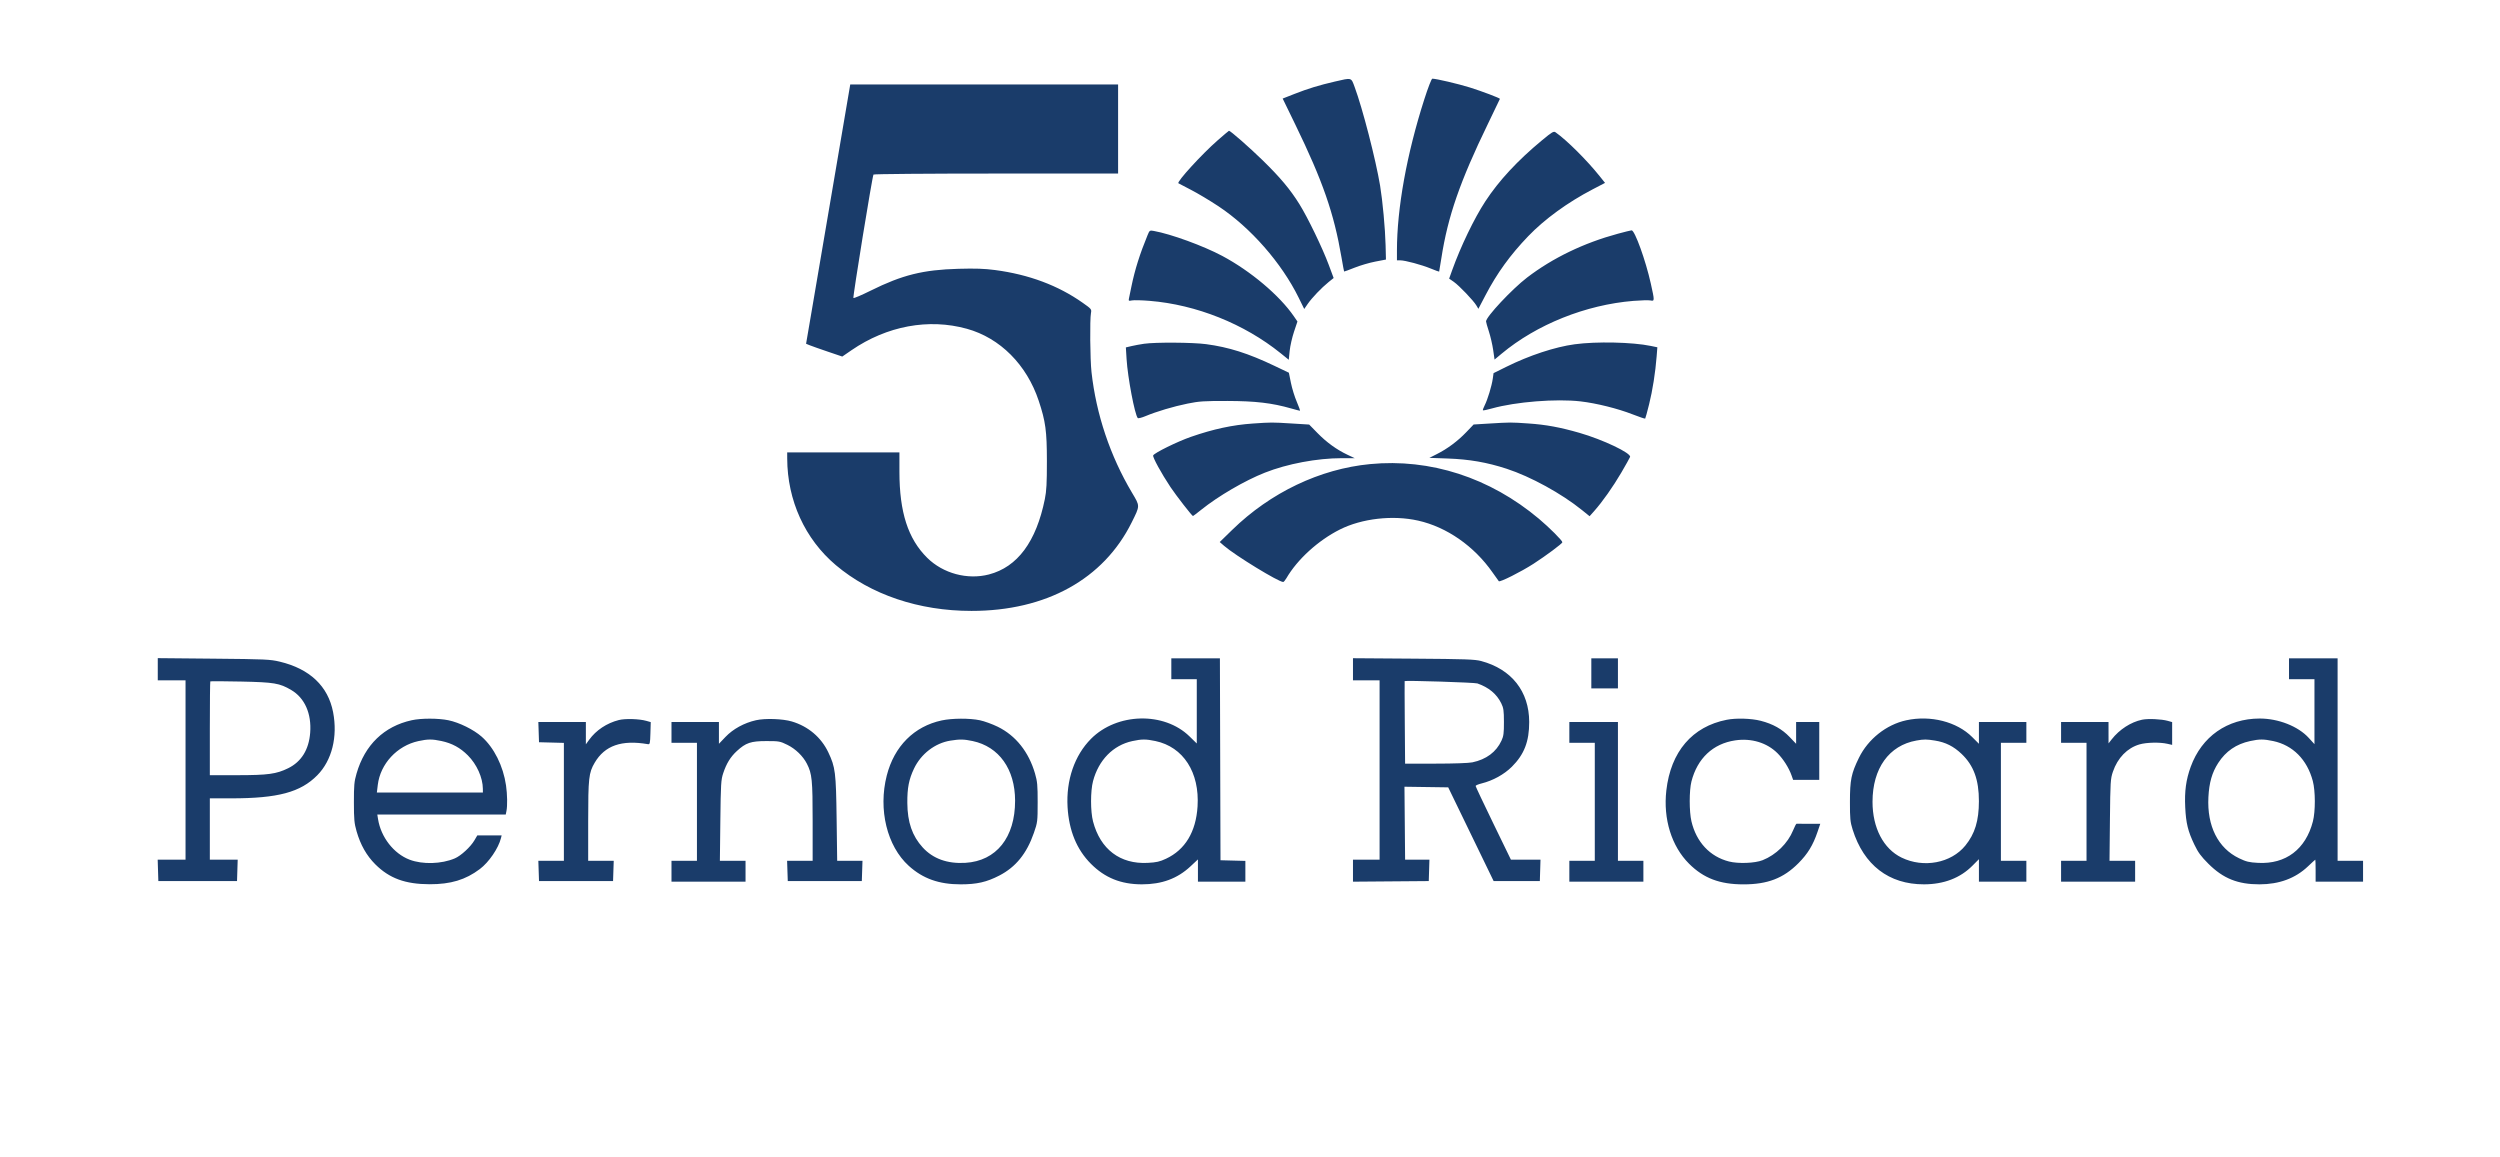 <svg xmlns="http://www.w3.org/2000/svg" width="121" height="56" viewBox="0 0 2000 1000" version="1.1">
	<path d="M 1073.463 70.464 C 1059.591 73.676, 1050.227 76.541, 1038.370 81.198 L 1028.239 85.178 1039.088 107.500 C 1062.899 156.496, 1072.542 184.221, 1079.079 222.480 C 1080.205 229.068, 1081.223 234.557, 1081.343 234.676 C 1081.462 234.796, 1085.504 233.310, 1090.325 231.374 C 1095.145 229.439, 1103.232 227.062, 1108.295 226.092 L 1117.500 224.330 1117.193 211.915 C 1116.840 197.629, 1114.623 173.589, 1112.451 160.500 C 1108.707 137.941, 1097.263 93.579, 1090.460 75.250 C 1087.327 66.811, 1088.190 67.054, 1073.463 70.464 M 1150.675 85.750 C 1135.483 133.142, 1127 180.041, 1127 216.645 L 1127 225 1129.810 225 C 1134.063 225, 1148.299 228.824, 1156.249 232.103 C 1160.136 233.706, 1163.388 234.901, 1163.475 234.759 C 1163.563 234.616, 1164.428 229.377, 1165.399 223.116 C 1170.983 187.082, 1181.478 156.800, 1205.608 107.095 C 1211.324 95.323, 1216 85.577, 1216 85.439 C 1216 84.758, 1200.196 78.778, 1190 75.600 C 1179.850 72.437, 1160.920 68, 1157.572 68 C 1156.888 68, 1153.899 75.693, 1150.675 85.750 M 640.164 157.253 C 632.280 203.589, 623.690 254.012, 621.077 269.305 L 616.326 297.109 619.413 298.379 C 621.111 299.078, 628.149 301.565, 635.053 303.906 L 647.605 308.162 655.553 302.704 C 686.149 281.691, 722.215 274.982, 755.299 284.150 C 783.978 292.097, 807.031 315.205, 817.397 346.396 C 823.325 364.232, 824.440 372.454, 824.459 398.500 C 824.474 417.672, 824.116 424.285, 822.683 431.374 C 815.234 468.218, 799.020 490.071, 774.369 496.492 C 755.796 501.330, 734.710 495.648, 721.024 482.118 C 704.448 465.731, 697.012 442.711, 697.004 407.750 L 697 391 648.500 391 L 600 391 600.017 396.250 C 600.137 432.531, 615.314 465.844, 642 488.401 C 672.255 513.975, 713.793 528, 759.283 528 C 823.779 528, 873.401 500.586, 897.754 451.500 C 905.055 436.782, 905.047 437.666, 897.997 425.803 C 879.125 394.049, 867.043 358.036, 863.003 321.500 C 861.806 310.671, 861.493 276.218, 862.542 270.629 C 863.175 267.256, 863.034 267.081, 855.344 261.656 C 834.139 246.696, 808.840 237.245, 779.695 233.396 C 770.458 232.176, 762.771 231.915, 748 232.321 C 717.449 233.160, 699.482 237.628, 672.213 251.166 C 664.354 255.067, 657.614 257.947, 657.233 257.567 C 656.557 256.890, 673.511 152.600, 674.578 150.874 C 674.881 150.384, 721.467 150, 780.559 150 L 886 150 886 111.500 L 886 73 770.250 73.003 L 654.500 73.006 640.164 157.253 M 972 121.331 C 958.490 133.147, 936.596 157.086, 938.109 158.388 C 938.324 158.573, 943.145 161.095, 948.822 163.992 C 954.499 166.889, 965.258 173.310, 972.731 178.261 C 1000.435 196.617, 1027.258 227.187, 1042.059 257.276 L 1046.868 267.052 1049.880 262.674 C 1053.484 257.437, 1061.822 248.709, 1067.895 243.819 L 1072.289 240.280 1068.054 228.890 C 1062.640 214.328, 1049.963 188.094, 1042.738 176.500 C 1034.703 163.606, 1026.101 153.342, 1010.857 138.462 C 999.693 127.566, 983.047 112.971, 981.829 113.011 C 981.648 113.017, 977.225 116.761, 972 121.331 M 1252.380 121.247 C 1231.287 138.707, 1215.088 156.159, 1203.417 174 C 1193.749 188.779, 1182.114 212.930, 1174.679 233.653 L 1172.113 240.806 1176.136 243.595 C 1180.732 246.779, 1193.187 259.815, 1195.701 264.072 L 1197.385 266.922 1203.567 255.101 C 1213.528 236.057, 1224.883 220.368, 1240.428 204.172 C 1254.605 189.402, 1274.570 174.884, 1296.177 163.632 L 1306.853 158.072 1302.177 152.227 C 1291.072 138.349, 1273.734 121.105, 1264.098 114.356 C 1262.469 113.215, 1261.136 113.999, 1252.380 121.247 M 911.474 203.227 C 904.802 219.413, 900.501 233.074, 897.534 247.500 C 896.629 251.900, 895.665 256.574, 895.391 257.886 C 894.932 260.086, 895.134 260.223, 897.994 259.651 C 899.699 259.310, 906.585 259.479, 913.297 260.027 C 953.574 263.313, 994.993 279.877, 1026.500 305.298 L 1033.500 310.946 1034.289 303.254 C 1034.723 299.024, 1036.412 291.581, 1038.042 286.716 L 1041.006 277.869 1037.879 273.325 C 1025.448 255.257, 1000.517 234.244, 976 221.172 C 959.714 212.488, 931.647 202.251, 916.868 199.604 C 913.335 198.971, 913.188 199.070, 911.474 203.227 M 1318 201.992 C 1288.537 209.964, 1261.598 222.961, 1239.500 239.865 C 1226.472 249.831, 1204 273.837, 1204 277.788 C 1204 278.421, 1205.117 282.359, 1206.482 286.541 C 1207.847 290.722, 1209.504 297.884, 1210.165 302.455 L 1211.367 310.767 1217.434 305.710 C 1247.784 280.406, 1290.212 263.407, 1331.391 260.050 C 1337.882 259.521, 1344.499 259.350, 1346.096 259.669 C 1349.751 260.400, 1349.756 260.158, 1346.427 245.120 C 1342.008 225.160, 1332.535 198.918, 1329.805 199.075 C 1329.087 199.117, 1323.775 200.429, 1318 201.992 M 908.500 297.100 C 905.200 297.571, 900.298 298.476, 897.606 299.112 L 892.712 300.268 893.332 310.393 C 894.303 326.266, 900.411 358.438, 903.001 361.318 C 903.405 361.768, 906.383 361.030, 909.618 359.679 C 919.322 355.624, 933.893 351.280, 946.046 348.819 C 956.116 346.780, 960.280 346.506, 980.500 346.549 C 1004.722 346.601, 1018.995 348.280, 1035.618 353.034 C 1039.399 354.115, 1042.786 355, 1043.143 355 C 1043.500 355, 1042.299 351.566, 1040.474 347.369 C 1038.650 343.172, 1036.357 335.779, 1035.378 330.939 L 1033.600 322.140 1021.050 316.155 C 998.500 305.400, 981.625 300.050, 962.022 297.440 C 950.502 295.906, 918.300 295.702, 908.500 297.100 M 1280.585 297.556 C 1263.545 299.876, 1241.427 307.166, 1221.593 317 L 1210.500 322.500 1209.820 327.340 C 1208.945 333.572, 1205.351 345.391, 1202.829 350.335 C 1201.746 352.457, 1201.059 354.393, 1201.302 354.636 C 1201.546 354.879, 1205.064 354.149, 1209.122 353.015 C 1229.724 347.254, 1264.707 344.474, 1285.766 346.923 C 1299.459 348.516, 1317.839 353.096, 1330.665 358.111 C 1336.421 360.361, 1341.319 362.014, 1341.550 361.784 C 1341.780 361.553, 1343.307 355.995, 1344.942 349.432 C 1347.952 337.353, 1350.390 321.826, 1351.475 307.828 L 1352.069 300.156 1346.458 298.991 C 1330.502 295.679, 1299.357 295, 1280.585 297.556 M 1002.500 366.047 C 984.987 367.245, 968.320 370.829, 948.922 377.568 C 937.190 381.644, 917.117 391.532, 916.311 393.632 C 915.729 395.148, 923.448 409.250, 931.292 421 C 936.126 428.242, 949.925 446, 950.718 446 C 950.932 446, 954.120 443.579, 957.803 440.620 C 972.643 428.697, 995.465 415.388, 1012.874 408.506 C 1032.227 400.855, 1058.009 396.001, 1079.301 395.999 L 1090.500 395.998 1084.275 393.054 C 1074.835 388.588, 1066.268 382.388, 1058.320 374.271 L 1051.140 366.938 1035.820 365.995 C 1018.994 364.959, 1018.377 364.960, 1002.500 366.047 M 1206.390 366.087 L 1193.281 366.881 1186.890 373.555 C 1179.506 381.266, 1170.646 387.862, 1161.474 392.478 L 1155.034 395.717 1170.767 396.281 C 1189.648 396.958, 1204.673 399.565, 1221.787 405.132 C 1242.490 411.868, 1269.231 426.537, 1287 440.906 L 1293.500 446.162 1297.363 441.831 C 1304.487 433.844, 1313.841 420.598, 1320.900 408.500 C 1324.750 401.900, 1328.162 395.801, 1328.482 394.946 C 1329.699 391.692, 1305.067 379.958, 1284.704 374.093 C 1268.017 369.286, 1255.727 367.026, 1240.694 365.999 C 1225.181 364.940, 1225.350 364.939, 1206.390 366.087 M 1103.768 401.112 C 1060.472 405.289, 1017.762 425.659, 984.666 457.920 L 973.831 468.481 977.666 471.798 C 987.370 480.191, 1024.675 503, 1028.699 503 C 1029.177 503, 1030.418 501.538, 1031.456 499.750 C 1040.921 483.455, 1058.951 467.036, 1077.712 457.629 C 1096.770 448.074, 1123.404 445.048, 1145.290 449.953 C 1170.047 455.501, 1193.669 471.951, 1209.630 494.761 C 1212.224 498.467, 1214.661 501.870, 1215.046 502.323 C 1215.964 503.402, 1234.214 494.238, 1245 487.281 C 1255.693 480.383, 1269.953 469.763, 1269.980 468.676 C 1270.015 467.244, 1258.840 456.050, 1249.734 448.397 C 1207.359 412.785, 1155.828 396.091, 1103.768 401.112 M 56 578.410 L 56 588 68 588 L 80 588 80 665.500 L 80 743 67.962 743 L 55.925 743 56.212 752.250 L 56.500 761.500 90.500 761.500 L 124.500 761.500 124.788 752.250 L 125.075 743 113.038 743 L 101 743 101 716.500 L 101 690 119.394 690 C 159.897 690, 179.379 684.769, 193.933 669.987 C 206.507 657.217, 211.610 636.819, 207.546 615.578 C 203.240 593.072, 187.392 578.054, 161.409 571.858 C 153.134 569.884, 149.064 569.701, 104.250 569.277 L 56 568.821 56 578.410 M 932 578 L 932 587 943 587 L 954 587 954 614.793 L 954 642.586 947.701 636.440 C 925.714 614.987, 885.049 615.987, 862.606 638.533 C 848.351 652.855, 840.982 674.280, 842.326 697.500 C 843.507 717.895, 850.216 734.218, 862.486 746.550 C 874.571 758.697, 888.432 764.293, 906.500 764.319 C 923.771 764.343, 937.263 759.363, 948.564 748.791 L 955 742.771 955 752.385 L 955 762 975.500 762 L 996 762 996 753.034 L 996 744.068 985.250 743.784 L 974.500 743.500 974.245 656.250 L 973.989 569 952.995 569 L 932 569 932 578 M 1089 578.443 L 1089 588 1100.500 588 L 1112 588 1112 665.500 L 1112 743 1100.500 743 L 1089 743 1089 752.514 L 1089 762.027 1121.750 761.764 L 1154.500 761.500 1154.788 752.250 L 1155.075 743 1144.565 743 L 1134.055 743 1133.778 711.479 L 1133.500 679.958 1152.406 680.229 L 1171.312 680.500 1190.940 721 L 1210.567 761.500 1230.533 761.500 L 1250.500 761.500 1250.788 752.250 L 1251.075 743 1238.288 742.997 L 1225.500 742.995 1210.250 711.606 C 1201.862 694.342, 1195 679.803, 1195 679.298 C 1195 678.792, 1197.362 677.795, 1200.250 677.082 C 1209.917 674.695, 1219.679 669.305, 1226.326 662.684 C 1236.992 652.060, 1241.329 640.862, 1241.308 624 C 1241.274 597.604, 1226.078 578.338, 1199.745 571.307 C 1194.392 569.878, 1186.040 569.586, 1141.250 569.263 L 1089 568.886 1089 578.443 M 1295 582 L 1295 595 1306.500 595 L 1318 595 1318 582 L 1318 569 1306.500 569 L 1295 569 1295 582 M 1898 578 L 1898 587 1909 587 L 1920 587 1920 615.081 L 1920 643.161 1915.025 637.717 C 1905.869 627.700, 1888.801 620.983, 1872.590 621.017 C 1844.685 621.077, 1822.574 636.565, 1813.046 662.727 C 1808.980 673.893, 1807.623 683.899, 1808.298 697.750 C 1808.970 711.539, 1810.653 718.404, 1816.207 730 C 1819.467 736.807, 1821.893 740.111, 1828.389 746.589 C 1841.101 759.266, 1853.739 764.346, 1872.500 764.319 C 1889.566 764.294, 1903.534 759.115, 1914.387 748.788 C 1917.732 745.604, 1920.589 743, 1920.735 743 C 1920.881 743, 1921 747.275, 1921 752.500 L 1921 762 1941.500 762 L 1962 762 1962 753 L 1962 744 1951 744 L 1940 744 1940 656.500 L 1940 569 1919 569 L 1898 569 1898 578 M 101.414 588.917 C 101.186 589.146, 101 607.483, 101 629.667 L 101 670 124.750 669.983 C 151.340 669.963, 158.482 668.986, 168.697 663.970 C 180.122 658.360, 186.608 647.907, 187.729 633.302 C 189.001 616.721, 182.991 603.182, 171.327 596.346 C 161.242 590.436, 156.711 589.671, 128.164 589.062 C 113.679 588.753, 101.642 588.688, 101.414 588.917 M 1133.664 588.666 C 1133.574 588.757, 1133.624 604.845, 1133.775 624.416 L 1134.050 660 1160.476 660 C 1176.068 660, 1189.074 659.543, 1192.201 658.885 C 1204.227 656.356, 1212.819 649.949, 1217.363 640.122 C 1219.162 636.232, 1219.495 633.679, 1219.470 624 C 1219.444 614.071, 1219.127 611.862, 1217.146 607.828 C 1213.200 599.789, 1206.364 594.103, 1196.528 590.679 C 1194.170 589.858, 1134.380 587.943, 1133.664 588.666 M 275.500 622.480 C 251.576 627.746, 234.973 643.782, 227.803 668.545 C 225.797 675.475, 225.502 678.691, 225.517 693.500 C 225.532 708.190, 225.845 711.581, 227.820 718.455 C 231.189 730.178, 236.459 739.481, 243.990 747 C 256.159 759.150, 269.932 764.200, 291 764.236 C 309.257 764.267, 321.969 760.424, 334.337 751.133 C 342.166 745.252, 350.405 733.204, 352.613 724.407 L 353.217 722 342.703 722 L 332.190 722 329.679 726.284 C 326.344 731.975, 318.043 739.626, 312.759 741.880 C 301.188 746.816, 284.885 747.287, 273.656 743.011 C 259.939 737.788, 248.876 723.582, 246.382 707.990 L 245.744 704 301.247 704 L 356.750 704 357.375 700.875 C 358.277 696.366, 358.109 686.531, 357.001 678.867 C 354.558 661.984, 346.627 646.112, 335.915 636.672 C 328.987 630.566, 316.533 624.424, 307.185 622.503 C 298.348 620.687, 283.691 620.677, 275.500 622.480 M 454.459 622.329 C 444.039 624.996, 434.820 631.125, 428.868 639.341 L 426 643.300 426 633.650 L 426 624 405.461 624 L 384.922 624 385.211 632.750 L 385.500 641.500 396.250 641.784 L 407 642.068 407 693.034 L 407 744 395.961 744 L 384.922 744 385.211 752.750 L 385.500 761.500 417.500 761.500 L 449.500 761.500 449.789 752.750 L 450.078 744 439.039 744 L 428 744 428 709.710 C 428 672.540, 428.513 667.922, 433.607 659.229 C 442.324 644.350, 456.912 639.259, 479.610 643.174 C 481.340 643.472, 481.524 642.679, 481.786 633.807 L 482.071 624.114 478.286 623.036 C 472.108 621.278, 459.972 620.918, 454.459 622.329 M 573 622.491 C 562.809 624.796, 553.215 630.045, 546.689 636.887 L 541 642.852 541 633.426 L 541 624 520.500 624 L 500 624 500 633 L 500 642 511 642 L 522 642 522 693 L 522 744 511 744 L 500 744 500 753 L 500 762 532 762 L 564 762 564 753 L 564 744 552.912 744 L 541.823 744 542.228 709.250 C 542.598 677.429, 542.807 673.976, 544.700 668.286 C 547.514 659.829, 550.982 654.193, 556.504 649.103 C 564.235 641.977, 568.615 640.500, 582.021 640.500 C 593.025 640.500, 593.842 640.648, 600.218 643.787 C 607.194 647.221, 613.662 653.484, 617.026 660.060 C 621.478 668.765, 622 673.992, 622 709.894 L 622 744 610.961 744 L 599.922 744 600.211 752.750 L 600.500 761.500 632.500 761.500 L 664.500 761.500 664.789 752.750 L 665.078 744 654.141 744 L 643.205 744 642.723 707.750 C 642.187 667.422, 641.648 663.107, 635.534 650.234 C 629.363 637.240, 618.166 627.766, 604 623.556 C 596.112 621.211, 580.960 620.691, 573 622.491 M 733.589 622.645 C 709.682 627.770, 692.532 644.956, 686.057 670.278 C 678.552 699.625, 686.276 731.318, 705.083 748.337 C 717.302 759.394, 731.201 764.342, 750 764.326 C 763.918 764.314, 772.344 762.396, 783.305 756.744 C 797.540 749.405, 807.012 737.738, 813.183 719.946 C 816.380 710.726, 816.459 710.093, 816.479 693.500 C 816.497 678.685, 816.204 675.478, 814.197 668.545 C 808.791 649.873, 797.539 635.749, 782 628.131 C 777.325 625.839, 770.350 623.305, 766.500 622.499 C 757.670 620.652, 742.574 620.718, 733.589 622.645 M 1412.069 622.088 C 1382.217 627.944, 1363.645 649.666, 1359.834 683.182 C 1357.027 707.865, 1364.326 731.396, 1379.476 746.505 C 1392.063 759.058, 1406.001 764.347, 1426.500 764.347 C 1447.354 764.347, 1461.048 759.070, 1474 746.043 C 1482.044 737.954, 1486.586 730.509, 1490.502 718.995 L 1492.881 712 1482.940 712 C 1477.473 712, 1472.716 711.976, 1472.369 711.947 C 1472.021 711.917, 1470.698 714.452, 1469.427 717.578 C 1464.832 728.884, 1454.632 738.878, 1443 743.472 C 1436.364 746.092, 1422.054 746.642, 1414 744.585 C 1397.486 740.368, 1385.764 727.823, 1381.521 709.825 C 1379.553 701.480, 1379.554 683.168, 1381.522 675.460 C 1386.627 655.461, 1400.130 642.753, 1419.304 639.901 C 1433.353 637.812, 1446.805 641.900, 1455.940 651.035 C 1460.940 656.035, 1465.786 663.702, 1468.085 670.250 L 1469.402 674 1480.701 674 L 1492 674 1492 649 L 1492 624 1482 624 L 1472 624 1472 633.426 L 1472 642.852 1466.461 637.044 C 1459.859 630.123, 1451.918 625.665, 1441.404 622.975 C 1433.221 620.883, 1420.220 620.489, 1412.069 622.088 M 1567.225 622.522 C 1549.979 626.267, 1534.203 638.778, 1526.272 655 C 1519.643 668.560, 1518.537 673.978, 1518.517 693 C 1518.502 707.547, 1518.777 710.384, 1520.844 716.965 C 1530.497 747.705, 1552.184 764.362, 1582.500 764.319 C 1599.678 764.294, 1613.844 758.848, 1624.395 748.213 L 1630 742.563 1630 752.282 L 1630 762 1650.500 762 L 1671 762 1671 753 L 1671 744 1660 744 L 1649 744 1649 693 L 1649 642 1660 642 L 1671 642 1671 633 L 1671 624 1650.500 624 L 1630 624 1630 633.420 L 1630 642.840 1624.191 637.031 C 1610.920 623.760, 1588.186 617.970, 1567.225 622.522 M 1771 622.035 C 1761.360 624.053, 1751.416 630.481, 1744.758 639 L 1742.022 642.500 1742.011 633.250 L 1742 624 1721.500 624 L 1701 624 1701 633 L 1701 642 1712 642 L 1723 642 1723 693 L 1723 744 1712 744 L 1701 744 1701 753 L 1701 762 1733 762 L 1765 762 1765 753 L 1765 744 1753.931 744 L 1742.863 744 1743.225 708.750 C 1743.567 675.534, 1743.715 673.125, 1745.799 667 C 1749.870 655.029, 1758.219 646.446, 1768.778 643.376 C 1774.800 641.625, 1786.260 641.364, 1792.750 642.828 L 1797 643.787 1797 633.941 L 1797 624.094 1793.250 623.035 C 1787.730 621.476, 1776.154 620.956, 1771 622.035 M 1276 633 L 1276 642 1287 642 L 1298 642 1298 693 L 1298 744 1287 744 L 1276 744 1276 753 L 1276 762 1308 762 L 1340 762 1340 753 L 1340 744 1329 744 L 1318 744 1318 684 L 1318 624 1297 624 L 1276 624 1276 633 M 281.263 640.514 C 262.852 644.514, 248.350 660.141, 246.159 678.340 L 245.358 685 291.179 685 L 337 685 336.976 681.750 C 336.903 672.106, 331.748 660.619, 324.013 652.866 C 317.402 646.240, 310.301 642.384, 301.131 640.440 C 293.086 638.735, 289.389 638.749, 281.263 640.514 M 741 640.126 C 727.743 642.276, 715.655 651.576, 709.618 664.269 C 705.179 673.604, 703.735 681.022, 703.833 694 C 703.958 710.655, 708.064 722.532, 717.125 732.446 C 726.023 742.182, 738.461 746.666, 754 745.741 C 780.762 744.148, 797.017 723.821, 796.975 692 C 796.939 664.770, 783.071 645.301, 760.270 640.469 C 752.750 638.876, 749.108 638.811, 741 640.126 M 898.251 640.516 C 881.686 644.115, 869.166 656.887, 864.336 675.113 C 862.058 683.711, 862.064 701.286, 864.348 710 C 870.651 734.048, 887.775 747.017, 911.582 745.771 C 919.149 745.376, 921.958 744.740, 927.400 742.194 C 943.980 734.435, 953.295 718.995, 954.677 696.980 C 956.526 667.521, 942.390 645.581, 918.270 640.469 C 910.081 638.734, 906.416 638.743, 898.251 640.516 M 1576 640.035 C 1552.269 644.250, 1538.035 664.108, 1538.035 693 C 1538.035 715.513, 1547.442 733.572, 1563.150 741.215 C 1582.186 750.477, 1605.952 745.983, 1618.281 730.791 C 1626.529 720.628, 1629.963 709.384, 1629.985 692.460 C 1630.010 673.964, 1625.480 661.578, 1615.054 651.633 C 1608.122 645.021, 1601.179 641.536, 1592 640.060 C 1584.715 638.889, 1582.470 638.885, 1576 640.035 M 1864.402 640.486 C 1852.329 643.112, 1843.405 649.239, 1836.808 659.428 C 1831.489 667.644, 1828.978 676.406, 1828.334 689 C 1827.058 713.936, 1836.649 733.048, 1854.817 741.772 C 1861.108 744.793, 1863.430 745.354, 1871.377 745.769 C 1895.232 747.017, 1912.412 734.013, 1918.633 710 C 1920.906 701.223, 1920.870 683.689, 1918.560 675 C 1913.638 656.486, 1901.324 644.083, 1884.280 640.471 C 1876.111 638.740, 1872.412 638.743, 1864.402 640.486" stroke="none" fill="#1a3c6a" fill-rule="evenodd"/>
</svg>
